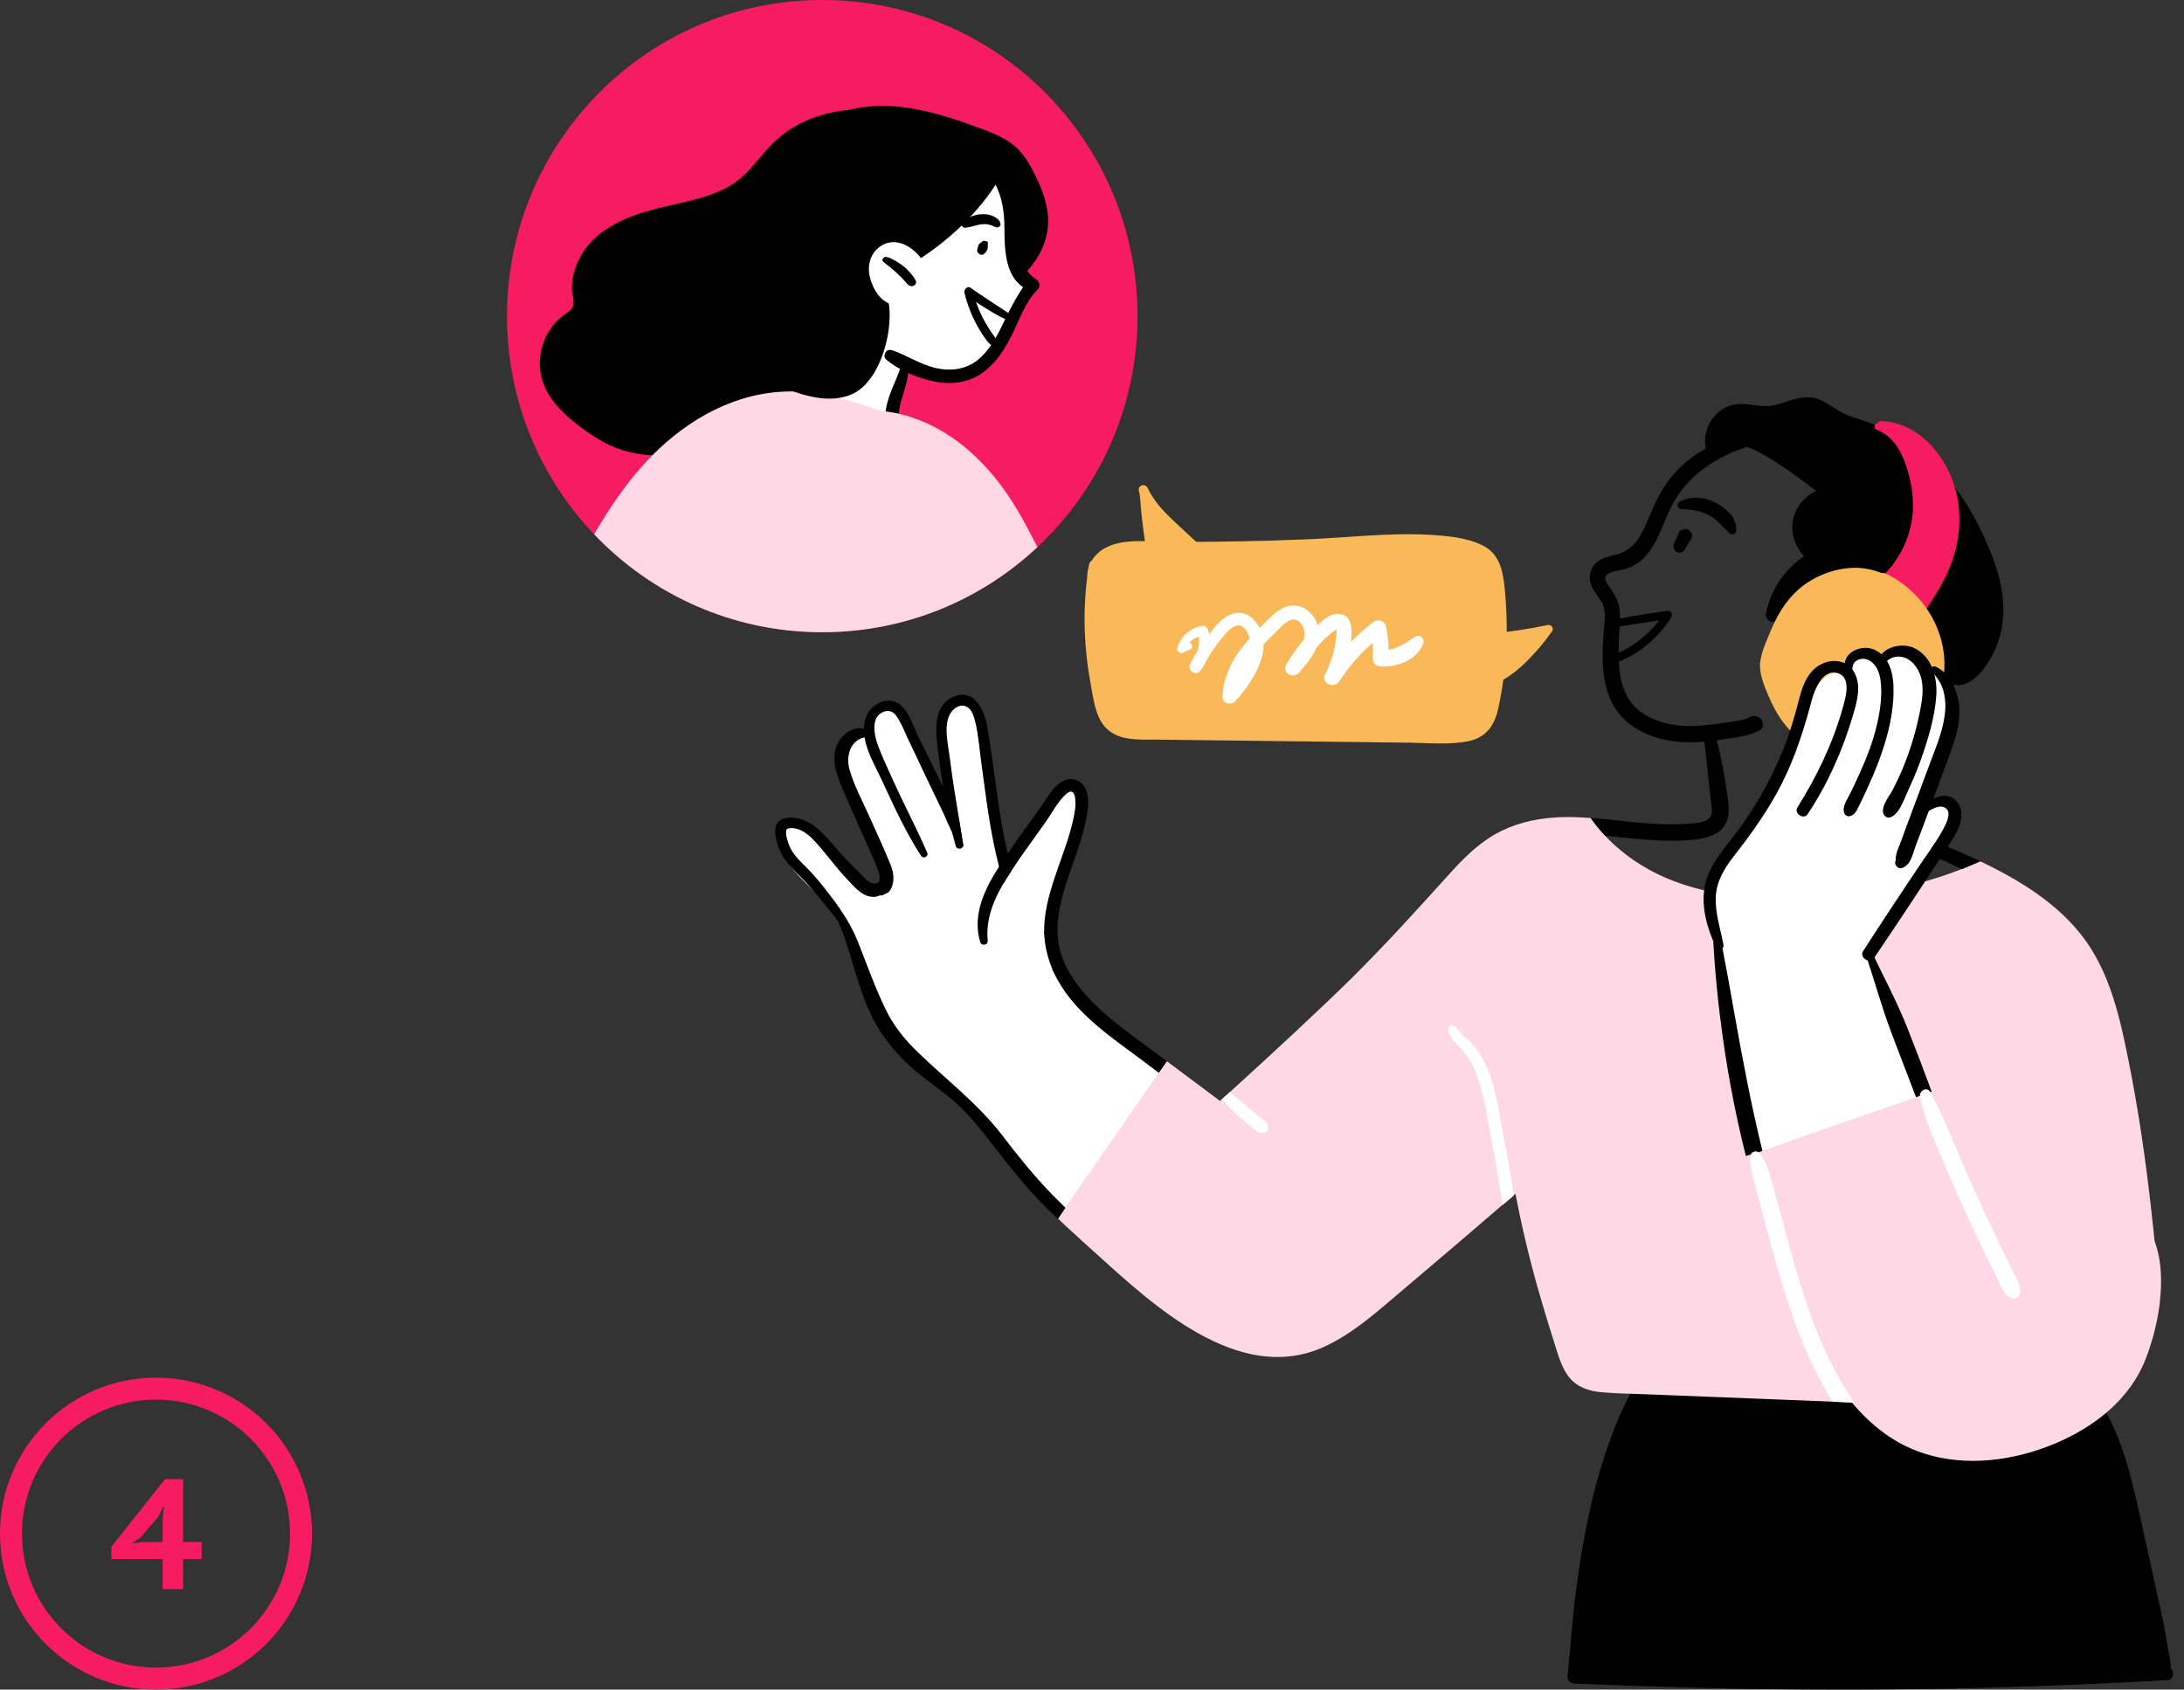 <svg width="168" height="130" viewBox="0 0 168 130" fill="none" xmlns="http://www.w3.org/2000/svg">
<rect x="0" y="0" width="168" height="130" fill="#333333" stroke="none"/>
<path d="M23.155 118C23.155 124.161 18.161 129.155 12 129.155C5.839 129.155 0.845 124.161 0.845 118C0.845 111.839 5.839 106.845 12 106.845C18.161 106.845 23.155 111.839 23.155 118Z" stroke="#F71B62" stroke-width="1.691"/>
<path d="M15.511 119.955H14.083V122.271H12.511V119.955H8.563V119.019L12.691 113.811H14.083V118.647H15.511V119.955ZM12.511 116.919L12.607 115.947H12.559L12.127 116.763L10.795 118.311L10.123 118.755L10.963 118.647H12.511V116.919Z" fill="#F71B62"/>
<g clip-path="url(#clip0_724_9793)">
<path d="M88.413 86.293L84.502 92.173C84.017 92.906 83.479 94.025 82.431 93.471C81.612 93.042 80.981 92.231 80.413 91.525C77.764 88.198 74.848 85.174 71.537 82.511C71.354 82.365 71.292 82.177 71.307 81.993C70.541 81.596 69.738 81.214 69.143 80.57C68.47 79.838 68.084 78.823 67.672 77.929C67.224 76.982 66.849 76.014 66.572 74.999C66.322 74.063 66.124 73.106 65.764 72.201C65.487 71.505 65.086 70.872 64.606 70.296C63.61 69.481 62.65 68.623 61.748 67.707C60.888 66.844 60.131 65.934 60.251 64.647C60.267 64.5 60.335 64.38 60.439 64.296C60.418 64.098 60.45 63.894 60.569 63.695C60.799 63.308 61.566 63.287 61.92 63.37C62.713 63.92 63.271 64.568 63.48 64.903C64.533 66.629 64.721 66.797 66.223 68.167C66.661 68.565 68.048 69.308 68.231 68.225C68.309 67.77 68.043 67.236 67.897 66.813C67.704 66.269 67.516 65.714 67.323 65.165C66.974 64.134 66.619 63.104 66.254 62.073C65.915 61.116 65.456 60.143 65.273 59.144C65.133 58.364 65.242 57.522 65.899 57.009C66.212 56.758 66.588 56.633 66.953 56.648C66.937 55.764 67.156 54.687 67.97 54.493C68.549 54.357 68.835 54.854 69.075 55.283L70.16 57.234C71.25 59.185 72.335 61.137 73.419 63.088C73.206 61.697 72.934 60.315 72.778 58.908C72.674 57.967 72.622 57.015 72.684 56.062C72.721 55.461 72.809 54.728 73.352 54.357C73.852 54.012 74.478 54.226 74.775 54.728C75.146 55.341 75.172 56.225 75.287 56.915C75.865 60.331 76.298 63.894 77.576 67.142C78.822 64.861 80.35 62.732 82.087 60.807C82.415 60.446 82.932 60.671 83.005 61.116C83.297 62.873 82.41 64.474 81.832 66.07C81.2 67.806 80.835 69.627 80.491 71.432C80.465 71.568 80.397 71.657 80.314 71.725C80.538 72.504 80.788 73.284 81.075 74.047C81.159 74.262 81.075 74.466 80.934 74.607C80.981 74.68 81.018 74.754 81.065 74.822C81.805 76.03 82.692 77.196 83.813 78.075C85.513 79.42 87.725 80.215 88.95 82.046C88.997 82.114 89.039 82.182 89.086 82.25C89.185 82.407 89.258 82.543 89.326 82.694C89.409 82.883 89.373 83.066 89.279 83.212C89.294 83.259 89.32 83.312 89.336 83.364C89.649 84.51 89.002 85.388 88.397 86.293H88.413Z" fill="white"/>
<path d="M166.692 129.278C163.328 129.461 159.964 129.618 156.6 129.738C144.783 130.157 132.94 130.052 121.127 129.54C120.773 129.524 120.548 129.283 120.585 128.928C120.82 126.594 120.971 124.267 121.289 121.944C121.837 117.937 122.629 113.94 124.089 110.158C124.799 108.317 125.691 106.512 126.838 104.89C127.537 103.902 129.091 102.667 130.269 103.551C132.032 103.384 133.81 103.352 135.568 103.316C139.479 103.237 143.385 103.216 147.297 103.159C149.232 103.133 151.172 103.101 153.106 103.08C154.217 103.065 156.006 103.007 156.47 104.289C158.17 104.399 159.568 105.487 160.679 106.774C162.979 109.447 163.818 113.119 164.574 116.477C165.038 118.523 165.471 120.573 165.93 122.624C166.16 123.66 166.41 124.696 166.582 125.737C166.671 126.286 166.759 126.84 166.864 127.384C166.926 127.74 167.015 128.033 166.973 128.357C167.286 128.624 167.218 129.257 166.692 129.283V129.278Z" fill="black"/>
<path d="M165.936 99.931C165.534 100.35 165.132 100.773 164.731 101.181C164.168 101.752 163.594 102.311 163.015 102.861C162.52 103.326 162.014 103.792 161.498 104.236C161.305 104.399 161.086 104.629 160.851 104.812C160.794 104.932 160.736 105.058 160.663 105.178C159.558 106.993 157.372 107.312 155.438 107.616C151.74 108.202 147.975 108.128 144.23 107.982C143.693 107.961 143.161 107.94 142.629 107.919C142.572 107.919 142.515 107.919 142.452 107.909C142.071 107.893 141.701 107.877 141.326 107.862C141.211 107.862 141.096 107.851 140.976 107.846C136.204 107.663 131.438 107.469 126.666 107.281C125.534 107.234 124.397 107.223 123.266 107.129C122.311 107.051 121.383 106.779 120.747 106.02C120.1 105.246 119.845 104.195 119.542 103.258C119.182 102.118 118.833 100.983 118.499 99.832C117.727 97.195 117.086 94.538 116.575 91.849C116.533 91.886 116.491 91.917 116.455 91.954C116.163 92.205 115.871 92.456 115.579 92.702C114.838 93.34 114.097 93.978 113.357 94.611C111.297 96.39 109.211 98.137 107.146 99.9C105.42 101.37 103.662 102.871 101.55 103.755C95.177 106.402 88.736 100.454 84.455 96.578C83.761 95.956 83.068 95.333 82.384 94.695C82.04 94.386 81.707 94.078 81.378 93.753C81.571 93.471 81.764 93.188 81.957 92.906C83.469 90.693 85.018 88.501 86.536 86.299C87.407 85.043 88.272 83.782 89.143 82.532C89.347 82.234 89.55 81.941 89.753 81.648C90.092 81.904 90.431 82.161 90.775 82.412C91.798 83.181 92.82 83.939 93.847 84.708C93.894 84.661 93.946 84.62 93.993 84.572C94.191 84.395 94.395 84.212 94.603 84.028C97.68 81.24 101.696 77.516 104.069 75.167C106.598 72.651 108.992 70.014 111.38 67.367C112.455 66.174 113.592 64.997 114.994 64.197C116.397 63.397 117.978 63.004 119.584 62.9C120.194 62.858 120.809 62.858 121.419 62.884C121.732 62.9 122.045 62.915 122.358 62.936C122.702 63.417 123.073 63.878 123.469 64.307C124.522 65.421 125.764 66.352 127.161 67.079C129.743 68.419 132.668 68.952 135.547 69.109C138.212 69.245 140.898 69.125 143.537 68.764C146.05 68.413 148.533 67.801 150.895 66.87C150.958 66.849 151.02 66.823 151.083 66.797C151.5 66.629 151.912 66.452 152.319 66.269C152.679 66.436 153.033 66.614 153.393 66.797C155.693 67.974 157.889 69.402 159.61 71.343C162.113 74.157 162.963 77.777 163.688 81.376C164.496 85.368 165.075 89.385 165.518 93.429C165.691 95.014 165.883 96.662 165.93 98.315C165.946 98.859 165.946 99.398 165.93 99.936L165.936 99.931Z" fill="#FED8E4"/>
<path d="M135.307 56.214C134.562 56.606 133.732 56.701 132.909 56.837C132.627 56.884 132.34 56.92 132.053 56.962C131.74 57.004 131.433 57.041 131.115 57.067C130.786 57.093 130.452 57.114 130.118 57.114C128.538 57.124 126.948 56.8 125.623 55.895C123.104 54.169 123.151 51.114 123.381 48.388C123.443 47.666 123.573 46.903 123.167 46.254C122.885 45.809 122.51 45.407 122.358 44.883C122.186 44.287 122.358 43.675 122.822 43.272C123.234 42.922 123.761 42.812 124.267 42.686C125.456 42.399 126.03 41.624 126.525 40.542C127.042 39.406 127.443 38.255 128.163 37.23C128.903 36.168 129.899 35.269 131.021 34.615C132.032 34.023 133.425 33.542 134.614 33.725C134.906 33.772 134.864 34.139 134.645 34.243C134.035 34.531 133.383 34.704 132.778 35.023C132.231 35.305 131.683 35.603 131.177 35.964C130.129 36.707 129.232 37.696 128.632 38.836C127.719 40.589 127.287 43 125.18 43.727C124.716 43.889 124.121 43.895 123.704 44.156C123.271 44.428 123.547 44.8 123.772 45.129C124.126 45.652 124.47 46.134 124.57 46.772C124.616 47.039 124.622 47.316 124.611 47.583C124.611 47.792 124.596 47.996 124.585 48.205L124.57 48.462C124.538 49.037 124.507 49.628 124.507 50.224C124.507 50.449 124.507 50.674 124.523 50.904C124.601 52.568 125.034 54.148 126.65 55.063C127.782 55.707 129.07 55.9 130.353 55.858C130.567 55.848 130.776 55.837 130.989 55.822C131.229 55.801 131.464 55.775 131.699 55.743C132.017 55.707 132.335 55.66 132.648 55.613C133.289 55.513 134.045 55.477 134.624 55.168C135.328 54.797 136.027 55.832 135.323 56.209L135.307 56.214Z" fill="black"/>
<path d="M130.108 41.013C130.04 40.908 130.009 40.871 129.978 40.835C129.92 40.782 129.806 40.725 129.727 40.714C129.68 40.714 129.633 40.714 129.587 40.704C129.404 40.751 129.362 40.777 129.315 40.798C129.305 40.798 129.211 40.887 129.201 40.892C129.175 40.929 129.143 40.986 129.117 41.018C129.081 41.101 129.065 41.148 129.055 41.19C129.013 41.337 128.982 41.405 128.956 41.468C128.893 41.53 128.846 41.604 128.82 41.682C128.778 41.771 128.752 41.865 128.737 41.965L128.726 42.08C128.726 42.142 128.742 42.2 128.773 42.258C128.789 42.299 128.815 42.336 128.846 42.362C128.883 42.414 128.929 42.451 128.992 42.477C129.065 42.509 129.143 42.524 129.222 42.524C129.289 42.524 129.347 42.509 129.399 42.477C129.461 42.456 129.514 42.42 129.55 42.362C129.686 42.158 129.8 41.938 129.92 41.719C130.129 41.441 130.171 41.337 130.16 41.217C130.16 41.107 130.145 41.096 130.103 41.013H130.108Z" fill="black"/>
<path d="M133.54 40.427C133.529 40.374 133.519 40.322 133.503 40.275C133.503 40.264 133.441 40.134 133.467 40.207C133.425 40.097 133.409 40.013 133.357 39.909C133.331 39.862 133.31 39.815 133.279 39.773C133.201 39.658 133.112 39.553 133.018 39.454C132.705 39.114 132.309 38.842 131.897 38.638C131.474 38.428 130.984 38.308 130.51 38.297C130.296 38.297 130.087 38.313 129.879 38.35C129.618 38.397 129.42 38.496 129.185 38.617C128.893 38.763 129.096 39.197 129.378 39.187C129.743 39.171 130.092 39.213 130.447 39.286C130.849 39.37 131.073 39.448 131.443 39.637C131.521 39.678 131.6 39.72 131.678 39.767C131.772 39.83 131.808 39.856 131.845 39.883C131.996 39.992 132.132 40.118 132.267 40.249C132.304 40.285 132.34 40.322 132.377 40.364C132.455 40.447 132.502 40.505 132.554 40.557C132.57 40.573 132.658 40.646 132.705 40.683C132.773 40.761 132.809 40.798 132.851 40.835C132.924 40.903 132.992 40.971 133.06 41.039C133.263 41.237 133.566 41.033 133.566 40.788C133.566 40.667 133.555 40.552 133.529 40.437L133.54 40.427Z" fill="black"/>
<path d="M128.288 46.997C126.791 47.211 125.3 47.447 123.818 47.734C123.662 47.766 123.532 47.876 123.542 48.048C123.547 48.195 123.699 48.352 123.855 48.326C125.112 48.116 126.374 47.918 127.631 47.734C127.198 48.3 126.692 48.807 126.134 49.241C125.764 49.529 125.373 49.78 124.961 50.005C124.762 50.115 124.554 50.214 124.345 50.308C124.236 50.355 124.131 50.397 124.022 50.439C123.892 50.491 123.803 50.565 123.683 50.627C123.464 50.748 123.594 51.13 123.839 51.093C123.975 51.072 124.09 51.077 124.22 51.03C124.34 50.988 124.46 50.941 124.58 50.889C124.82 50.79 125.054 50.675 125.289 50.554C125.732 50.324 126.155 50.041 126.546 49.733C127.354 49.095 128.038 48.331 128.59 47.457C128.715 47.258 128.507 46.971 128.288 47.002V46.997Z" fill="black"/>
<path d="M132.59 63.622C132.09 64.265 131.255 64.485 130.484 64.579C128.142 64.867 125.806 64.527 123.469 64.302C123.073 63.873 122.697 63.418 122.358 62.931C124.783 63.114 127.203 63.559 129.639 63.386C130.186 63.35 131.229 63.37 131.568 62.842C131.787 62.502 131.641 61.958 131.6 61.581C131.547 61.111 131.495 60.645 131.443 60.174C131.328 59.138 131.229 58.103 131.109 57.062C131.062 56.648 131.021 56.235 130.969 55.822C131.208 55.801 131.443 55.775 131.678 55.743C131.808 56.146 131.933 56.549 132.048 56.952C132.121 57.198 132.184 57.444 132.241 57.7C132.481 58.741 132.674 59.792 132.82 60.844C132.95 61.744 133.19 62.832 132.585 63.611L132.59 63.622Z" fill="black"/>
<path d="M153.347 50.225C152.835 51.239 151.938 52.62 150.702 52.725C150.593 52.736 150.51 52.709 150.442 52.657C149.837 52.997 149.227 53.321 148.627 53.661C147.62 54.232 146.603 54.791 145.592 55.356C144.053 56.214 142.39 57.036 140.58 56.852C139.151 56.706 137.748 55.885 137.227 54.493C136.736 53.17 137.154 51.726 137.534 50.429C137.847 49.356 138.291 48.075 137.821 47.013C137.435 47.258 137.049 47.504 136.674 47.761C136.288 48.028 135.761 47.666 135.845 47.217C136.189 45.412 137.268 43.811 138.776 42.796C138.066 42.032 137.701 40.971 137.946 39.903C138.165 38.957 138.843 38.182 139.699 37.774C138.624 36.927 137.503 36.111 136.345 35.394C135.172 34.662 133.347 33.642 131.954 34.374C131.907 34.4 131.855 34.416 131.808 34.416C131.824 34.531 131.85 34.636 131.886 34.751C132.001 35.096 131.506 35.248 131.36 34.929C130.88 33.835 131.281 32.501 132.163 31.732C132.643 31.314 133.232 31.099 133.863 31.084C134.77 31.063 135.652 31.398 136.554 31.162C137.873 30.822 138.989 30.158 140.314 30.911C140.971 31.282 141.54 31.743 142.259 31.999C142.953 32.25 143.657 32.444 144.335 32.731C146.911 33.835 149.148 35.718 150.76 38.015C151.646 39.286 152.371 40.714 152.981 42.137C153.586 43.56 154.051 45.067 154.103 46.626C154.144 47.844 153.899 49.142 153.352 50.24L153.347 50.225Z" fill="black"/>
<path d="M150.076 43.413C149.779 44.203 149.388 44.957 148.939 45.668C148.554 46.28 148.079 47.18 147.438 47.567C146.441 48.163 145.419 46.861 145.044 45.715C144.465 46.155 143.813 45.171 144.402 44.685C146.113 43.288 147.161 41.096 147.151 38.878C147.151 37.633 146.869 36.372 146.389 35.221C145.988 34.259 145.346 33.443 144.35 33.061C144.058 32.951 144.215 32.548 144.481 32.543C144.517 32.459 144.595 32.391 144.705 32.397C146.405 32.454 147.902 33.401 148.939 34.719C150.906 37.236 151.187 40.468 150.076 43.413V43.413Z" fill="#F71B62"/>
<path d="M149.414 52.584C148.762 55.571 146.29 57.993 143.203 58.249C141.748 58.369 140.215 58.029 138.974 57.255C137.555 56.371 136.642 55.016 136.011 53.483C135.699 52.72 135.307 51.836 135.396 50.988C135.48 50.157 135.902 49.283 136.215 48.519C136.851 46.976 137.785 45.579 139.234 44.7C140.575 43.889 142.264 43.466 143.813 43.806C144.126 43.874 144.434 43.973 144.726 44.088C144.841 44.073 144.961 44.088 145.091 44.151C148.184 45.626 150.165 49.152 149.414 52.578V52.584Z" fill="#F9B959"/>
<path d="M150.129 63.642C149.732 64.286 149.284 64.898 148.835 65.505C148.679 65.719 148.517 65.934 148.355 66.148C148.34 66.201 148.324 66.253 148.288 66.31C146.796 68.654 145.305 70.998 143.813 73.352C143.964 73.964 144.194 74.57 144.423 75.162C144.799 76.156 145.174 77.149 145.55 78.149C145.899 79.075 146.248 80 146.598 80.926C146.916 81.774 147.365 82.647 147.547 83.537C147.876 85.111 146.405 85.54 145.19 85.786C143.521 86.126 142.092 87.057 140.559 87.753C138.979 88.465 137.221 88.815 135.49 88.862C135.234 88.873 135.005 88.721 134.916 88.48C134.019 85.964 133.555 83.212 133.185 80.581C132.82 78.002 132.668 75.423 132.606 72.818C132.418 71.861 132.037 70.914 131.886 69.962C131.74 69.062 131.808 68.089 132.329 67.372C132.486 66.896 132.726 66.457 133.013 66.023C133.972 64.574 135.088 63.292 135.902 61.733C136.747 60.122 137.414 58.422 138.108 56.737C138.478 55.848 138.848 54.959 139.219 54.069C139.5 53.395 139.756 52.641 140.324 52.155C140.783 51.768 141.378 51.642 141.925 51.893C142.061 51.475 142.306 51.103 142.671 50.878C142.817 50.789 142.979 50.711 143.161 50.674C143.625 50.586 144.131 50.758 144.475 51.077C144.736 50.727 145.153 50.481 145.628 50.46C145.711 50.46 145.8 50.46 145.878 50.46C145.936 50.387 146.029 50.345 146.149 50.345C146.186 50.345 146.217 50.355 146.248 50.355C146.801 50.397 147.187 50.633 147.469 50.973C147.766 51.234 147.996 51.564 148.136 51.946C148.235 51.909 148.345 51.904 148.46 51.914C148.606 51.768 148.856 51.715 149.054 51.862C149.868 52.458 150.097 53.295 150.071 54.19C150.082 54.305 150.087 54.42 150.087 54.535C150.087 54.619 150.061 54.692 150.024 54.755C149.92 55.534 149.68 56.319 149.492 56.988C149.049 58.6 148.642 60.221 148.204 61.843C148.846 61.492 149.539 61.367 150.129 61.89C150.707 62.398 150.447 63.099 150.108 63.653L150.129 63.642Z" fill="white"/>
<path d="M142.687 51.82C142.196 50.837 141.049 50.627 140.121 51.093C139.067 51.616 138.655 52.746 138.384 53.824C138.055 55.121 137.68 56.392 137.185 57.637C136.173 60.174 134.791 62.528 133.101 64.673C132.256 65.746 131.38 66.849 131.13 68.23C130.848 69.763 131.312 71.427 131.969 72.808C132.105 73.09 132.642 73.069 132.574 72.687C132.345 71.489 131.949 70.323 131.98 69.088C132.011 67.843 132.627 66.828 133.372 65.876C134.78 64.066 136.089 62.246 137.117 60.185C138.129 58.15 138.796 56.031 139.375 53.844C139.599 53.002 140.261 51.344 141.456 51.825C142.462 52.228 141.92 53.865 141.711 54.603C140.945 57.287 139.735 59.772 138.259 62.131C137.977 62.581 138.749 63.099 139.046 62.649C140.59 60.331 141.737 57.742 142.525 55.074C142.822 54.059 143.192 52.851 142.687 51.841V51.82Z" fill="black"/>
<path d="M144.267 50.026C143.24 49.503 141.665 50.172 141.905 51.485C141.972 51.857 142.478 51.831 142.489 51.449C142.515 50.685 143.365 50.502 143.897 50.879C144.371 51.213 144.585 51.789 144.658 52.343C144.815 53.536 144.616 54.802 144.33 55.963C144.043 57.14 143.605 58.27 143.109 59.374C142.859 59.934 142.598 60.488 142.327 61.043C142.103 61.503 141.68 62.047 141.868 62.565C141.936 62.748 142.129 62.847 142.317 62.79C142.708 62.669 142.802 62.392 142.984 62.037C143.182 61.644 143.375 61.241 143.558 60.839C143.902 60.096 144.231 59.348 144.512 58.584C145.081 57.056 145.529 55.482 145.633 53.85C145.722 52.495 145.649 50.727 144.262 50.026H144.267Z" fill="black"/>
<path d="M147.234 49.853C146.295 49.424 144.7 49.764 144.455 50.92C144.402 51.161 144.715 51.292 144.872 51.124C145.252 50.711 145.644 50.45 146.243 50.533C146.749 50.601 147.182 50.978 147.448 51.396C148.178 52.526 147.844 54.028 147.578 55.252C147.302 56.523 146.911 57.778 146.421 58.987C146.165 59.614 145.878 60.221 145.565 60.818C145.305 61.309 144.773 61.927 144.851 62.502C144.887 62.764 145.138 62.983 145.414 62.884C146.102 62.628 146.441 61.56 146.728 60.933C147.093 60.138 147.448 59.332 147.74 58.505C148.303 56.92 148.83 55.21 148.945 53.525C149.039 52.144 148.611 50.491 147.239 49.864L147.234 49.853Z" fill="black"/>
<path d="M150.702 54.305C150.608 53.185 149.972 51.731 148.861 51.281C148.668 51.203 148.402 51.433 148.564 51.621C148.95 52.071 149.268 52.437 149.451 53.013C149.612 53.531 149.675 54.106 149.633 54.645C149.534 56.005 149.007 57.276 148.527 58.542C148.022 59.876 147.542 61.215 147.036 62.549C146.77 63.25 146.514 63.956 146.259 64.663C146.071 65.175 145.8 65.677 145.816 66.216C145.763 66.331 145.763 66.452 145.837 66.572C146.149 67.111 146.744 66.598 146.932 66.232C147.135 65.845 147.245 65.379 147.401 64.966C147.563 64.548 147.724 64.129 147.881 63.705C148.486 62.052 149.117 60.404 149.722 58.751C150.243 57.323 150.838 55.853 150.707 54.305H150.702Z" fill="black"/>
<path d="M150.629 61.833C149.883 60.656 148.449 61.435 147.735 62.167C147.516 62.392 147.839 62.711 148.089 62.565C148.512 62.319 149.2 61.827 149.68 62.188C150.134 62.523 149.706 63.381 149.503 63.758C148.913 64.846 148.142 65.861 147.458 66.886C146.066 68.978 144.668 71.071 143.312 73.189C143.01 73.66 143.823 74.204 144.142 73.733C146.035 70.95 147.886 68.131 149.727 65.311C150.321 64.401 151.349 62.952 150.634 61.833H150.629Z" fill="black"/>
<path d="M148.595 84.007C148.194 84.154 147.792 84.295 147.391 84.431C146.749 82.757 146.108 81.094 145.477 79.42C144.721 77.421 144.168 75.371 143.49 73.352C143.386 73.043 143.829 72.917 143.959 73.195C144.877 75.135 145.894 77.013 146.687 79.007C147.344 80.665 147.98 82.334 148.595 84.002V84.007Z" fill="black"/>
<path d="M166.139 100.255C165.951 101.799 165.534 103.31 165.07 104.514C163.855 107.679 161.06 109.834 158.019 111.094C154.901 112.392 151.245 112.884 147.985 111.827C145.727 111.1 143.923 109.672 142.452 107.909C142.087 107.469 141.743 107.014 141.42 106.538C141.128 106.12 140.856 105.685 140.596 105.246C138.729 102.071 137.274 98.587 136.095 95.097C135.516 93.382 134.995 91.635 134.536 89.877C134.452 89.563 134.369 89.254 134.291 88.935C134.723 88.82 135.146 88.689 135.568 88.548C135.975 88.412 136.377 88.266 136.773 88.124C138.52 87.497 140.272 86.879 142.025 86.278C143.777 85.671 145.534 85.069 147.287 84.468C147.318 84.452 147.354 84.447 147.386 84.431C147.787 84.295 148.189 84.149 148.59 84.007C148.71 84.332 148.835 84.656 148.95 84.986C148.976 85.064 149.008 85.137 149.034 85.216C149.743 87.141 150.452 89.061 151.151 90.986C151.167 91.033 151.187 91.091 151.208 91.138C152.048 90.259 153.388 89.762 154.468 89.537C156.142 89.192 157.905 89.354 159.594 89.579C161.127 89.777 162.682 90.29 163.662 91.561C163.876 91.844 164.053 92.173 164.152 92.513C164.246 92.832 164.204 93.246 164.366 93.539C164.549 93.863 164.94 94.051 165.148 94.36C166.217 95.929 166.39 98.126 166.129 100.25L166.139 100.255Z" fill="#FED8E4"/>
<path d="M135.573 88.553C135.151 88.695 134.728 88.831 134.295 88.941C133.398 85.378 132.741 81.753 132.298 78.112C132.251 77.709 132.204 77.301 132.157 76.904C132.006 75.465 131.881 74.016 131.797 72.572C131.777 72.164 132.34 72.159 132.408 72.53C132.585 73.441 132.767 74.34 132.929 75.256C133.013 75.753 133.106 76.244 133.195 76.741C133.263 77.144 133.336 77.547 133.409 77.95C134.045 81.512 134.713 85.054 135.573 88.559V88.553Z" fill="black"/>
<path d="M89.748 81.659C89.54 81.952 89.336 82.245 89.138 82.543C88.726 82.229 88.319 81.92 87.902 81.612C85.534 79.838 82.843 78.075 81.367 75.418C80.663 74.152 80.267 72.734 80.324 71.28C80.387 69.779 80.841 68.34 81.331 66.928C81.858 65.405 82.463 63.888 82.697 62.282C82.765 61.838 82.796 60.378 81.998 61.105C81.357 61.686 80.909 62.581 80.408 63.282C79.553 64.501 78.65 65.704 77.832 66.949C77.675 67.195 77.519 67.435 77.362 67.681C77.315 67.76 77.274 67.828 77.227 67.906C76.418 69.266 75.813 70.773 75.98 72.384C76.011 72.719 75.506 72.808 75.406 72.499C74.828 70.626 75.568 68.785 76.538 67.179C76.637 67.011 76.742 66.849 76.846 66.687C77.06 66.342 77.284 66.007 77.513 65.677C78.369 64.406 79.292 63.177 80.173 61.932C80.627 61.294 81.06 60.446 81.79 60.085C82.358 59.803 83.015 59.949 83.386 60.478C83.74 60.996 83.735 61.686 83.667 62.282C83.568 63.146 83.349 63.993 83.088 64.825C82.113 67.895 80.397 71.207 82.014 74.382C83.511 77.322 86.588 79.268 89.143 81.193C89.347 81.345 89.55 81.502 89.753 81.648L89.748 81.659Z" fill="black"/>
<path d="M77.837 66.959C77.68 67.205 77.524 67.446 77.367 67.691C77.32 67.77 77.279 67.838 77.232 67.916C77.044 67.534 76.955 67.106 76.851 66.692C76.7 66.085 76.569 65.531 76.455 64.977C76.241 63.925 76.064 62.868 75.912 61.806C75.751 60.713 75.61 59.614 75.464 58.516C75.323 57.491 75.255 56.403 74.984 55.403C74.885 55.042 74.739 54.593 74.395 54.394C73.884 54.096 73.32 54.498 73.075 54.943C72.564 55.879 72.94 57.302 73.06 58.301C73.253 59.871 73.508 61.43 73.769 62.989C73.884 63.658 73.988 64.328 74.097 64.992C74.108 65.039 74.097 65.076 74.087 65.112C74.009 65.343 73.597 65.379 73.519 65.102C73.419 64.746 73.326 64.391 73.237 64.03C72.955 62.879 72.726 61.712 72.543 60.535C72.413 59.735 72.303 58.934 72.199 58.134C72.017 56.643 71.594 54.373 73.341 53.609C74.901 52.929 75.704 54.582 75.928 55.838C76.288 57.831 76.507 59.85 76.809 61.848C76.966 62.9 77.148 63.951 77.367 64.997C77.414 65.222 77.461 65.447 77.519 65.677C77.581 65.976 77.654 66.269 77.727 66.561C77.764 66.692 77.8 66.823 77.842 66.954L77.837 66.959Z" fill="black"/>
<path d="M74.093 64.987C74.103 65.034 74.093 65.071 74.082 65.107C73.973 65.107 73.863 65.06 73.78 64.945C73.571 64.663 73.399 64.354 73.232 64.03C72.924 63.417 72.674 62.764 72.387 62.183C71.939 61.252 71.485 60.321 71.047 59.389C70.604 58.458 70.171 57.522 69.722 56.591C69.409 55.937 68.997 54.389 67.996 54.755C66.922 55.152 67.255 56.612 67.553 57.407C67.902 58.333 68.335 59.233 68.742 60.138C69.576 61.979 70.531 63.768 71.329 65.62C71.448 65.902 71.016 66.101 70.854 65.855C69.686 64.05 68.763 62.042 67.861 60.09C67.209 58.683 66.061 56.884 66.583 55.267C66.969 54.075 68.507 53.379 69.446 54.415C69.988 55.011 70.28 55.921 70.619 56.633C71.057 57.527 71.506 58.416 71.944 59.311C72.142 59.719 72.34 60.122 72.533 60.53C72.752 60.985 72.977 61.44 73.195 61.901C73.368 62.251 73.566 62.612 73.754 62.978C73.868 63.648 73.973 64.317 74.082 64.982L74.093 64.987Z" fill="black"/>
<path d="M68.486 66.488C67.986 65.243 67.407 64.024 66.864 62.8C66.348 61.639 65.717 60.478 65.357 59.254C65.039 58.171 65.404 56.737 66.745 56.711C67.021 56.706 67.037 56.35 66.838 56.23C65.962 55.681 64.935 56.314 64.486 57.114C63.845 58.254 64.351 59.625 64.825 60.724C65.404 62.068 65.988 63.407 66.588 64.736C66.885 65.395 67.193 66.054 67.454 66.729C67.574 67.038 67.709 67.378 67.647 67.718C67.61 67.927 67.506 68.073 67.475 68.262C67.183 68.602 67.61 69.067 67.98 68.837C68.147 68.733 68.267 68.748 68.408 68.581C68.544 68.419 68.632 68.199 68.679 67.995C68.794 67.487 68.679 66.959 68.492 66.488H68.486Z" fill="black"/>
<path d="M80.883 91.854C79.506 90.442 78.296 88.925 77.096 87.355C75.219 84.907 72.763 83.055 70.567 80.926C69.576 79.964 68.716 78.897 68.116 77.646C67.318 75.983 66.692 74.241 66.019 72.525C65.388 70.919 64.455 69.637 63.391 68.293C62.974 67.77 62.541 67.247 62.066 66.776C61.608 66.321 61.133 65.892 60.831 65.311C60.695 65.055 60.596 64.772 60.528 64.49C60.492 64.349 60.455 64.186 60.455 64.035C60.455 63.815 60.502 63.752 60.726 63.726C61.383 63.642 61.988 64.045 62.431 64.48C63.375 65.411 64.126 66.546 65.039 67.514C65.488 67.984 65.973 68.596 66.572 68.874C67.094 69.12 67.845 69.057 68.059 68.439C68.153 68.162 67.923 67.744 67.584 67.901C66.99 68.173 66.583 67.629 66.197 67.236C65.686 66.718 65.164 66.216 64.674 65.677C63.793 64.71 62.948 63.459 61.649 63.046C61.133 62.879 60.377 62.8 59.934 63.182C59.49 63.569 59.626 64.249 59.746 64.751C60.074 66.159 61.128 66.969 62.066 67.969C62.922 68.884 63.683 69.888 64.465 70.872C65.54 73.336 65.941 76.035 67.177 78.436C67.814 79.666 68.679 80.743 69.66 81.711C70.703 82.736 72.022 83.594 73.175 84.552C74.463 85.619 75.464 86.927 76.486 88.24C77.654 89.736 78.812 91.227 80.142 92.576C80.549 92.989 80.956 93.387 81.378 93.779C81.571 93.497 81.764 93.214 81.957 92.932C81.597 92.581 81.242 92.226 80.888 91.865L80.883 91.854Z" fill="black"/>
<path d="M152.329 66.269C151.917 66.452 151.511 66.629 151.093 66.797C151.031 66.823 150.968 66.844 150.906 66.87C150.222 66.546 149.534 66.227 148.856 65.913C148.22 65.62 148.684 64.689 149.32 64.945C150.076 65.254 150.827 65.573 151.573 65.913C151.824 66.028 152.084 66.148 152.335 66.269H152.329Z" fill="black"/>
<path d="M116.46 91.969C116.168 92.22 115.876 92.472 115.584 92.717C115.297 90.86 114.984 89.071 114.651 87.293C114.358 85.723 114.119 84.091 113.545 82.59C113.269 81.878 112.888 81.219 112.366 80.665C111.98 80.257 111.381 79.77 111.396 79.158C111.407 78.918 111.657 78.766 111.855 78.928C112.137 79.158 112.345 79.477 112.622 79.728C112.872 79.953 113.122 80.178 113.347 80.429C113.827 80.973 114.181 81.612 114.452 82.286C115.047 83.746 115.266 85.357 115.558 86.906C115.881 88.59 116.184 90.274 116.455 91.969H116.46Z" fill="white"/>
<path d="M97.534 86.874C97.513 86.989 97.451 87.099 97.321 87.141C97.164 87.188 97.023 87.209 96.862 87.151C96.747 87.104 96.648 87.031 96.549 86.948C96.392 86.827 96.236 86.702 96.09 86.576C95.782 86.33 95.485 86.069 95.198 85.802C94.901 85.525 94.603 85.247 94.327 84.949C94.212 84.829 94.108 84.703 93.999 84.578C94.197 84.4 94.4 84.217 94.609 84.034C94.729 84.133 94.854 84.233 94.979 84.337C95.281 84.588 95.579 84.85 95.881 85.101C96.194 85.362 96.502 85.619 96.82 85.875C96.971 85.995 97.133 86.111 97.284 86.241C97.451 86.382 97.628 86.649 97.545 86.879L97.534 86.874Z" fill="white"/>
<path d="M154.911 97.964C154.582 97.305 154.254 96.646 153.936 95.987C153.289 94.653 152.663 93.308 152.053 91.959C151.458 90.641 150.885 89.312 150.322 87.983C149.758 86.649 149.206 85.273 148.481 84.023C148.204 83.552 147.589 83.96 147.688 84.415C147.996 85.817 148.554 87.188 149.101 88.506C149.67 89.872 150.264 91.232 150.874 92.581C151.469 93.9 152.084 95.207 152.715 96.51C153.023 97.148 153.341 97.786 153.659 98.419C153.951 99.005 154.17 99.738 154.869 99.91C155.041 99.952 155.265 99.847 155.328 99.68C155.578 99.047 155.192 98.519 154.916 97.959L154.911 97.964Z" fill="white"/>
<path d="M142.624 107.919C142.567 107.919 142.51 107.919 142.447 107.909C142.066 107.893 141.696 107.877 141.321 107.862C141.206 107.862 141.091 107.851 140.971 107.846C140.7 107.422 140.45 106.988 140.21 106.543C139.292 104.869 138.541 103.106 137.905 101.302C137.195 99.298 136.627 97.253 136.074 95.207C135.793 94.166 135.511 93.125 135.234 92.084C135.088 91.53 134.932 90.975 134.812 90.41C134.708 89.929 134.546 89.396 134.65 88.904C134.703 88.632 135.062 88.48 135.276 88.684C135.954 89.343 136.184 90.562 136.439 91.451C136.736 92.487 137.013 93.528 137.289 94.569C137.837 96.594 138.395 98.618 139.078 100.601C139.699 102.379 140.418 104.132 141.321 105.79C141.717 106.517 142.15 107.229 142.619 107.909L142.624 107.919Z" fill="white"/>
<path d="M87.501 24.325C87.501 31.345 84.538 37.664 79.798 42.1C75.464 46.165 69.644 48.645 63.25 48.645C56.345 48.645 50.119 45.752 45.701 41.107C41.55 36.749 39 30.833 39 24.325C39 10.891 49.853 0 63.25 0C76.648 0 87.501 10.891 87.501 24.325Z" fill="#F71B62"/>
<path d="M60.059 13.737C61.305 12.283 62.551 10.802 64.371 10.06C64.783 9.892 65.211 9.761 65.639 9.662C65.227 10.651 64.809 11.639 64.429 12.639C64.027 13.695 63.647 14.773 63.798 15.924C64.053 17.922 65.195 19.821 66.65 21.176C69.321 23.65 73.195 24.273 76.491 22.714C78.103 21.95 79.547 20.616 80.236 18.947C81.06 16.965 80.455 15.123 79.537 13.292C79.099 12.424 78.583 11.603 77.779 11.022C76.982 10.441 76.064 10.117 75.151 9.782C73.148 9.05 71.13 8.38 68.987 8.197C67.078 8.03 65.065 8.276 63.37 9.217C61.675 10.154 60.559 11.781 59.652 13.439C59.516 13.685 59.871 13.941 60.053 13.727L60.059 13.737Z" fill="black"/>
<path d="M62.301 32.015C63.136 32.8 64.226 33.26 65.243 33.757C66.473 34.358 67.699 34.96 68.93 35.562C69.368 35.776 70.197 35.211 69.801 35.007C66.849 33.495 69.472 30.268 69.874 28.186C71.339 28.693 73.769 28.86 74.995 27.94C75.861 27.281 76.429 26.344 77.023 25.455C77.707 24.43 78.343 23.363 79.052 22.358C79.266 22.06 79.005 21.584 78.671 21.526C77.675 21.375 77.701 20.067 77.67 19.298C77.628 18.267 77.514 17.237 77.31 16.227C77.206 15.714 77.039 15.097 76.773 14.548C76.805 14.428 76.805 14.349 76.81 14.286C76.831 14.15 76.836 14.098 76.831 14.035C76.831 14.004 76.825 13.967 76.825 13.931C76.815 13.81 76.799 13.69 76.768 13.57C76.721 13.381 76.638 13.183 76.523 13.026C76.288 12.68 75.944 12.461 75.558 12.325C75.198 12.199 74.661 12.173 74.374 12.466C74.327 12.513 74.275 12.56 74.233 12.618C73.78 12.55 73.389 12.775 73.06 13.099C72.1 14.04 71.37 15.176 70.265 15.971C69.263 16.693 68.137 17.19 67.063 17.781C66.103 18.304 65.19 18.895 64.356 19.607C62.515 21.181 61.623 23.321 61.071 25.638C60.549 27.809 60.575 30.378 62.322 32.01L62.301 32.015Z" fill="white"/>
<path d="M45.905 33.71C47.214 34.541 48.669 34.965 50.207 35.033C51.036 35.065 51.86 34.986 52.674 34.834C53.441 34.698 54.228 34.316 54.969 34.719C56.272 35.425 57.587 35.87 59.089 35.692C60.517 35.52 61.842 34.866 62.791 33.767C63.657 32.763 64.178 31.481 64.194 30.147C64.21 28.526 63.448 27.056 63.188 25.486C62.974 24.21 63.287 23.002 64.325 22.18C65.269 21.427 66.52 21.129 67.714 21.171C68.053 21.186 68.184 20.904 68.137 20.647C68.737 20.417 69.305 20.124 69.826 19.701C70.734 18.974 71.542 18.116 72.356 17.279C73.169 16.447 73.993 15.605 74.974 14.972C75.438 14.668 75.933 14.412 76.471 14.25C76.945 14.098 77.534 13.863 77.31 13.235C77.274 13.125 77.206 13.041 77.133 12.984C75.84 10.222 72.471 9.181 69.675 8.668C66.171 8.025 62.239 8.349 59.542 10.933C58.374 12.053 57.581 13.47 56.147 14.302C54.802 15.082 53.253 15.411 51.761 15.751C48.94 16.384 45.712 17.289 44.424 20.198C44.137 20.841 43.975 21.537 43.991 22.248C44.007 22.808 44.356 23.509 43.829 23.891C43.261 24.309 42.755 24.686 42.353 25.282C42.004 25.795 41.754 26.381 41.623 26.993C40.961 30.1 43.553 32.224 45.9 33.705L45.905 33.71Z" fill="black"/>
<path d="M68.559 26.925C69.727 27.312 70.744 28.029 71.954 28.311C73.211 28.604 74.468 28.411 75.433 27.506C76.283 26.71 76.799 25.659 77.294 24.618C77.712 23.744 78.165 22.902 78.692 22.096C77.268 21.123 77.274 19.031 77.263 17.451C77.253 16.316 77.091 15.181 76.559 14.166C76.157 13.392 75.365 12.45 74.384 12.555C74.087 12.586 73.993 12.089 74.296 12.032C75.177 11.864 75.855 12.063 76.538 12.67C77.32 13.361 77.785 14.349 78.092 15.333C78.442 16.457 78.379 17.613 78.431 18.78C78.478 19.8 78.739 20.899 79.678 21.464C79.959 21.631 80.064 22.029 79.813 22.28C78.843 23.258 78.41 24.628 77.8 25.842C77.248 26.941 76.543 28.018 75.516 28.724C74.457 29.457 73.154 29.603 71.912 29.363C70.629 29.112 69.174 28.515 68.168 27.663C67.86 27.401 68.147 26.805 68.549 26.941L68.559 26.925Z" fill="black"/>
<path d="M75.172 19.198C75.182 19.141 75.198 19.088 75.214 19.031C75.255 18.884 75.281 18.811 75.334 18.759C75.417 18.67 75.459 18.654 75.511 18.633C75.563 18.571 75.61 18.539 75.667 18.524C75.933 18.565 75.965 18.586 75.985 18.623C75.996 19.078 75.97 19.146 75.944 19.209C75.907 19.287 75.86 19.36 75.813 19.429C75.652 19.585 75.61 19.601 75.568 19.606C75.433 19.606 75.391 19.596 75.349 19.575C75.193 19.413 75.177 19.371 75.172 19.329C75.162 19.287 75.162 19.24 75.172 19.198V19.198Z" fill="black"/>
<path d="M74.093 17.001C74.197 16.918 74.332 16.85 74.447 16.787C74.578 16.714 74.713 16.651 74.854 16.604C75.115 16.52 75.407 16.468 75.683 16.478C75.944 16.489 76.199 16.531 76.439 16.651C76.627 16.745 76.851 16.897 76.924 17.101C77.055 17.32 76.825 17.593 76.596 17.472C76.528 17.456 76.465 17.425 76.387 17.389C76.346 17.368 76.299 17.347 76.252 17.331C76.299 17.347 76.173 17.31 76.163 17.305C76.064 17.279 75.965 17.263 75.866 17.247C75.73 17.242 75.683 17.247 75.641 17.247C75.417 17.258 75.229 17.305 75.01 17.362C74.765 17.425 74.499 17.504 74.249 17.524C74.129 17.535 74.004 17.441 73.973 17.326C73.931 17.2 73.993 17.085 74.093 17.007V17.001Z" fill="black"/>
<path d="M74.661 22.144C75.667 22.86 76.716 23.514 77.743 24.2C78.009 24.377 77.805 24.791 77.508 24.649C76.663 24.252 75.86 23.76 75.083 23.237C75.208 23.603 75.354 23.964 75.526 24.315C75.683 24.628 75.855 24.937 76.043 25.235C76.131 25.371 76.225 25.512 76.314 25.648C76.418 25.8 76.554 25.947 76.627 26.114C76.768 26.423 76.45 26.7 76.168 26.491C76.022 26.376 75.907 26.203 75.798 26.051C75.683 25.9 75.579 25.748 75.48 25.586C75.287 25.277 75.104 24.958 74.948 24.634C74.619 23.964 74.364 23.263 74.191 22.536C74.134 22.295 74.405 21.966 74.661 22.149V22.144Z" fill="black"/>
<path d="M68.152 31.476C68.34 30.294 68.976 29.268 69.315 28.133C69.404 27.84 69.842 27.851 69.863 28.18C69.931 29.242 69.472 30.179 69.232 31.183C69.013 32.114 69.247 33.019 70.045 33.595C70.228 33.725 70.463 33.788 70.624 33.94C70.849 34.154 70.833 34.489 70.598 34.678C70.165 35.012 69.451 34.536 69.101 34.259C68.257 33.579 67.985 32.507 68.152 31.471V31.476Z" fill="black"/>
<path d="M79.797 42.1C75.464 46.165 69.644 48.645 63.25 48.645C56.345 48.645 50.118 45.752 45.701 41.107C47.094 38.706 48.679 36.43 50.718 34.51C53.639 31.774 57.352 29.943 61.414 30.132C63.584 30.236 65.659 30.89 67.704 31.596C68.277 31.675 68.846 31.748 69.414 31.895C70.28 32.125 71.114 32.454 71.912 32.867C73.414 33.647 74.744 34.745 75.886 35.996C77.086 37.309 78.056 38.805 78.9 40.374C79.208 40.939 79.505 41.515 79.797 42.095V42.1Z" fill="#FED8E4"/>
<path d="M63.787 22.123C63.777 22.499 64.178 22.693 64.497 22.62C67.547 21.929 70.369 20.422 72.778 18.424C73.962 17.446 75.041 16.342 75.965 15.102C76.335 14.605 76.783 13.999 76.976 13.381C76.997 13.313 77.008 13.251 77.023 13.188C77.289 11.781 75.918 10.797 74.713 10.394C73.185 9.871 71.464 9.359 69.858 9.829C68.382 10.258 67.094 11.425 66.082 12.55C64.976 13.779 64.288 15.202 64.079 16.844C63.86 18.597 63.85 20.37 63.792 22.128L63.787 22.123Z" fill="black"/>
<path d="M59 28.96C59.256 29.373 59.699 29.587 60.132 29.771C61.748 30.445 63.803 31.078 65.503 30.346C67.772 29.373 68.846 25.178 68.293 22.96C68.137 22.332 67.949 21.615 67.626 21.055C67.323 20.527 66.885 20.307 66.296 20.239C65.608 20.156 64.888 20.082 64.194 20.056C63.683 20.041 63.329 20.208 62.99 20.6C62.119 21.579 61.389 22.703 60.731 23.833C60.09 24.948 59.459 26.14 58.974 27.333C58.76 27.861 58.687 28.458 59 28.96V28.96Z" fill="black"/>
<path d="M66.937 21.411C67.146 22.206 67.683 23.137 68.502 23.383C69.435 23.666 70.849 22.824 71.203 22.091C71.469 21.542 71.412 20.946 71.177 20.417C70.698 19.329 69.018 17.917 67.594 19.047C67.031 19.491 66.817 20.166 66.838 20.799C66.844 20.982 66.875 21.192 66.937 21.416V21.411Z" fill="white"/>
<path d="M68.21 19.769C68.346 19.8 68.471 19.852 68.585 19.91C68.638 19.936 68.695 19.962 68.747 19.994C68.851 20.051 68.956 20.114 68.904 20.082C69.133 20.213 69.347 20.36 69.545 20.522C69.738 20.679 69.905 20.862 70.067 21.045C70.145 21.134 70.213 21.223 70.275 21.312C70.348 21.416 70.432 21.537 70.463 21.657C70.531 21.919 70.166 22.138 69.91 21.95C69.806 21.877 69.728 21.772 69.649 21.683C69.576 21.599 69.498 21.521 69.425 21.437C69.389 21.395 69.347 21.354 69.305 21.312C69.138 21.15 69.055 21.076 68.977 21.003C68.815 20.851 68.643 20.705 68.471 20.558C68.288 20.407 68.08 20.271 67.918 20.103C67.782 19.962 68.001 19.721 68.205 19.774L68.21 19.769Z" fill="black"/>
<path d="M115.255 54.493C114.974 55.791 114.343 56.732 112.987 57.02C111.542 57.323 109.957 57.166 108.481 57.145C102.035 57.067 95.589 56.988 89.143 56.91C87.949 56.894 86.546 57.03 85.493 56.355C84.288 55.592 84.137 53.902 83.897 52.626C83.391 49.926 83.281 47.138 83.631 44.407C83.631 44.167 83.657 43.926 83.73 43.696C83.74 43.639 83.746 43.581 83.756 43.513C83.787 43.325 83.876 43.194 83.996 43.11C84.236 42.728 84.575 42.399 85.002 42.169C86.442 41.394 88.314 41.687 89.879 41.693C93.451 41.708 97.023 41.645 100.59 41.494C103.693 41.363 106.843 40.976 109.946 41.148C111.292 41.227 112.804 41.352 114.035 41.959C115.339 42.597 115.594 43.869 115.735 45.192C116.058 48.279 115.918 51.449 115.255 54.483V54.493Z" fill="#F9B959"/>
<path d="M92.804 43.56C92.079 43.492 91.36 43.414 90.64 43.309C90.046 43.225 89.42 43.147 88.831 42.995C88.846 43.094 88.857 43.199 88.867 43.298C88.898 43.581 88.429 43.68 88.372 43.398C88.325 43.183 88.293 42.964 88.257 42.749C88.158 42.634 88.142 42.472 88.179 42.336C88.085 41.771 88.001 41.201 87.933 40.631C87.876 40.17 87.819 39.71 87.777 39.249C87.725 38.768 87.73 38.256 87.61 37.785C87.495 37.335 88.095 37.141 88.288 37.56C88.757 38.575 89.555 39.396 90.359 40.154C91.292 41.033 92.241 41.897 93.185 42.76C93.55 43.089 93.243 43.602 92.804 43.565V43.56Z" fill="#F9B959"/>
<path d="M119.365 48.603C118.807 49.414 118.144 50.183 117.451 50.873C116.773 51.548 116.017 52.144 115.156 52.563C114.781 52.746 114.254 53.028 113.832 52.877C113.289 52.688 113.409 52.05 113.482 51.6C113.576 51.056 113.706 50.523 113.811 49.989C113.852 49.785 113.868 49.576 113.889 49.377C113.665 49.388 113.44 49.403 113.211 49.414C112.882 49.414 112.846 48.922 113.18 48.896C113.43 48.88 113.686 48.849 113.941 48.828C113.957 48.645 113.978 48.467 114.009 48.284C114.061 47.986 114.478 47.975 114.583 48.247C114.64 48.409 114.666 48.587 114.676 48.76C116.137 48.608 117.592 48.404 119.031 48.095C119.344 48.027 119.558 48.336 119.375 48.603H119.365Z" fill="#F9B959"/>
<path d="M108.862 48.99C108.178 49.44 107.573 49.864 106.817 50.005C106.807 49.382 106.739 48.77 106.598 48.143C106.51 47.766 105.978 47.614 105.686 47.834C105.054 48.305 104.476 48.828 103.928 49.382C103.996 48.619 104.095 47.384 103.068 47.243C102.437 47.154 101.847 47.614 101.357 48.096C100.976 46.892 99.74 46.186 98.582 46.835C97.983 47.17 97.472 47.75 96.987 48.226C96.955 48.258 96.929 48.289 96.898 48.315C96.773 48.085 96.617 47.86 96.408 47.646C95.573 46.809 94.53 47.128 93.785 47.886C93.508 48.163 93.253 48.472 93.002 48.786C92.976 48.666 92.945 48.54 92.903 48.42C92.851 48.268 92.679 48.127 92.512 48.153C91.558 48.31 90.823 48.943 90.556 49.885C90.494 50.099 90.749 50.313 90.948 50.23C91.141 50.151 91.339 50.068 91.532 49.989C91.813 49.869 91.73 49.482 91.474 49.456C91.672 49.231 91.923 49.074 92.22 48.99C92.262 49.356 92.22 49.717 92.121 50.062C91.912 50.408 91.719 50.753 91.542 51.109C91.313 51.579 91.991 52.056 92.324 51.621C92.523 51.365 92.679 51.088 92.804 50.8C93.122 50.261 93.472 49.743 93.868 49.252C94.353 48.65 95.229 47.473 95.892 48.566C96.001 48.749 96.079 48.943 96.121 49.136C95.912 49.367 95.709 49.602 95.521 49.848C94.676 50.957 94.092 52.202 94.04 53.614C94.019 54.138 94.729 54.284 95.031 53.949C96.001 52.882 97.206 51.161 97.206 49.571C97.534 49.22 97.879 48.885 98.212 48.566C98.536 48.263 98.927 47.771 99.38 47.677C99.803 47.588 100.131 47.954 100.267 48.315C100.387 48.629 100.377 48.938 100.288 49.231C99.777 49.827 99.323 50.476 98.927 51.156C98.583 51.742 99.464 52.26 99.891 51.789C100.403 51.229 100.945 50.58 101.242 49.864C101.654 49.372 102.108 48.917 102.609 48.551C102.635 48.53 102.786 48.451 102.817 48.399C102.833 48.504 102.802 48.797 102.796 48.838C102.775 49.178 102.729 49.518 102.661 49.853C102.515 50.559 102.27 51.224 101.941 51.867C101.571 52.584 102.629 53.044 103.041 52.401C103.746 51.302 104.601 50.313 105.586 49.471C105.618 49.832 105.623 50.193 105.597 50.554C105.566 50.978 105.805 51.271 106.238 51.286C107.485 51.334 109.013 50.774 109.472 49.524C109.613 49.147 109.232 48.749 108.862 48.99V48.99Z" fill="white"/>
</g>
<defs>
<clipPath id="clip0_724_9793">
<rect width="128.156" height="130" fill="white" transform="translate(39)"/>
</clipPath>
</defs>
</svg>

